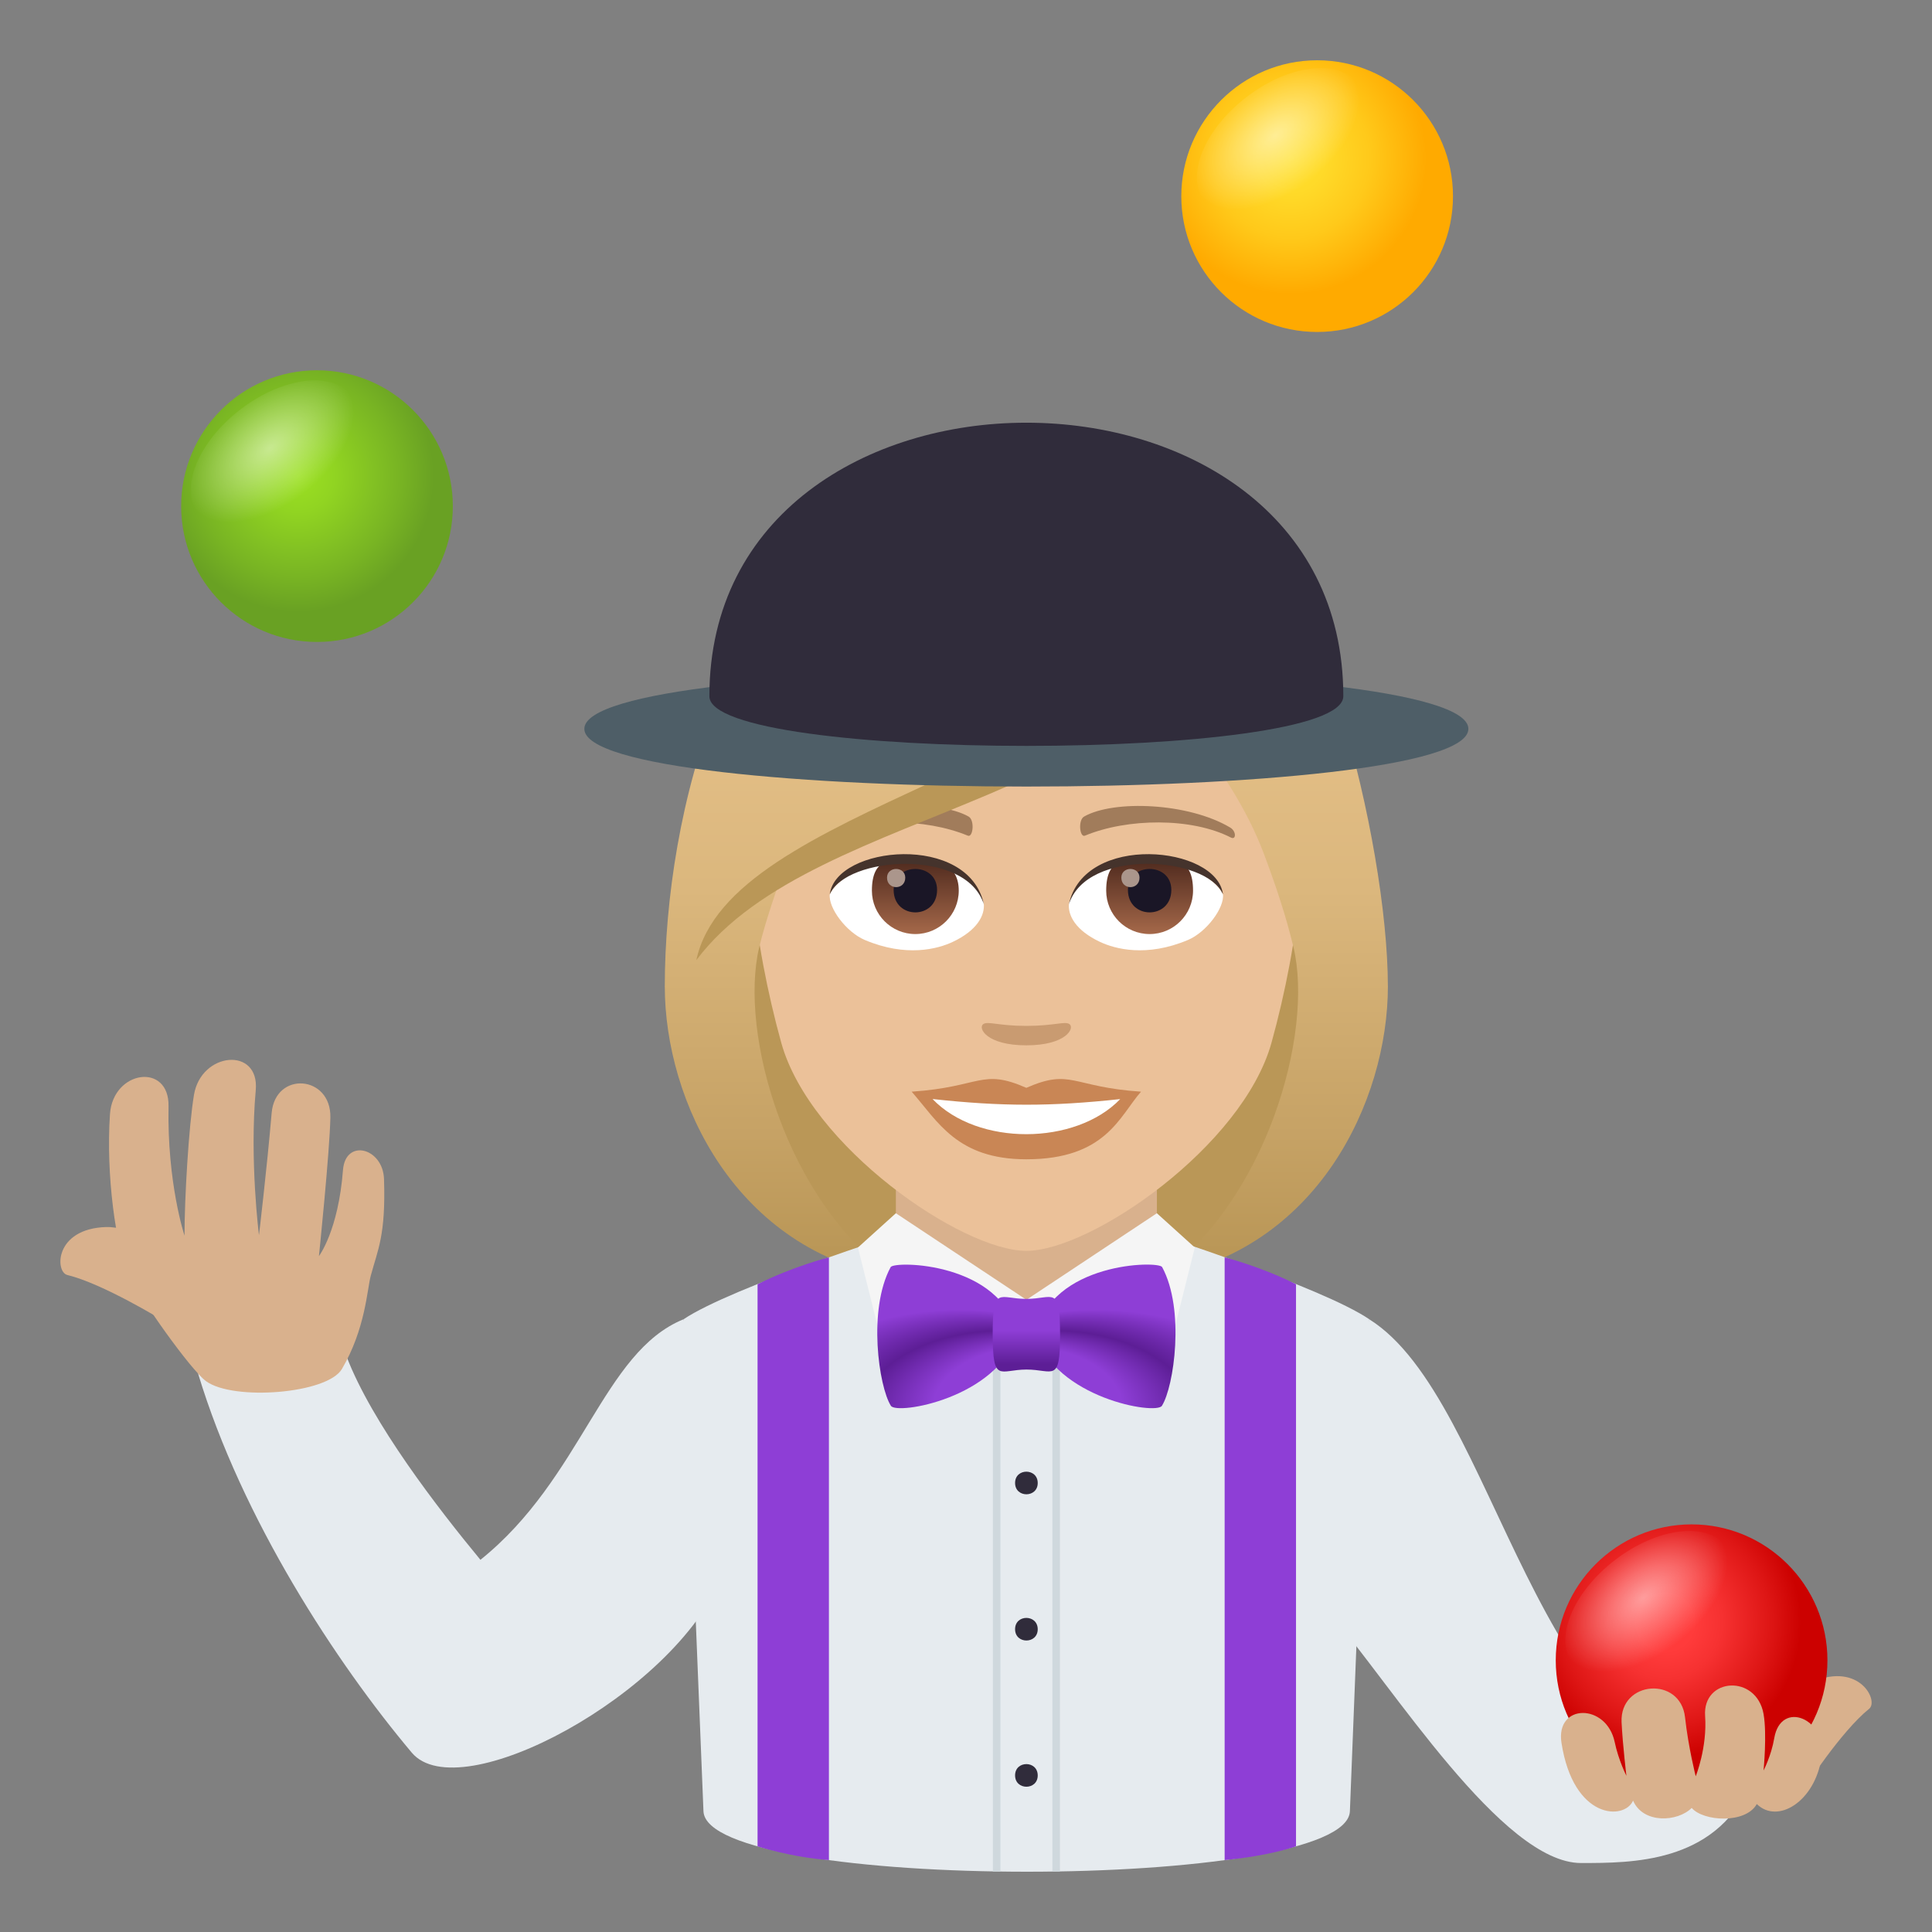 <?xml version="1.0" encoding="utf-8"?>
<!-- Generator: Adobe Illustrator 15.0.0, SVG Export Plug-In . SVG Version: 6.00 Build 0)  -->
<!DOCTYPE svg PUBLIC "-//W3C//DTD SVG 1.1//EN" "http://www.w3.org/Graphics/SVG/1.1/DTD/svg11.dtd">
<svg version="1.1" id="Layer_1" xmlns:x="http://ns.adobe.com/Extensibility/1.0/" xmlns:i="http://ns.adobe.com/AdobeIllustrator/10.0/" xmlns:graph="http://ns.adobe.com/Graphs/1.0/"
	 xmlns="http://www.w3.org/2000/svg" xmlns:xlink="http://www.w3.org/1999/xlink" xmlns:a="http://ns.adobe.com/AdobeSVGViewerExtensions/3.0/"
	 x="0px" y="0px" width="64px" height="64px" viewBox="0 0 64 64" enable-background="new 0 0 64 64" xml:space="preserve">
<rect x="0" y="0" width="64" height="64" fill="#808080" stroke="none"/>
<path fill="#BA9757" d="M38.376,42.312c8.754-3.502,6.725-11.818,6.725-11.818H22.897c0,0-2.029,8.316,6.725,11.818
	c0,0,1.752,0.438,4.377,0.438C36.626,42.749,38.376,42.312,38.376,42.312z"/>
<linearGradient id="SVGID_1_" gradientUnits="userSpaceOnUse" x1="42.176" y1="42.748" x2="42.176" y2="16.552">
	<stop  offset="0.05" style="stop-color:#BA9757"/>
	<stop  offset="0.197" style="stop-color:#C6A265"/>
	<stop  offset="0.508" style="stop-color:#DBB77D"/>
	<stop  offset="0.7" style="stop-color:#E3BE86"/>
	<a:midPointStop  offset="0.05" style="stop-color:#BA9757"/>
	<a:midPointStop  offset="0.4" style="stop-color:#BA9757"/>
	<a:midPointStop  offset="0.7" style="stop-color:#E3BE86"/>
</linearGradient>
<path fill="url(#SVGID_1_)" d="M42.849,31.38c0.676,2.847-0.896,8.427-4.473,10.931c5.254-0.875,7.6-5.836,7.6-9.642L42.849,31.38z"
	/>
<linearGradient id="SVGID_2_" gradientUnits="userSpaceOnUse" x1="1754.991" y1="42.748" x2="1754.991" y2="16.552" gradientTransform="matrix(-1 0 0 1 1780.814 0)">
	<stop  offset="0.05" style="stop-color:#BA9757"/>
	<stop  offset="0.197" style="stop-color:#C6A265"/>
	<stop  offset="0.508" style="stop-color:#DBB77D"/>
	<stop  offset="0.7" style="stop-color:#E3BE86"/>
	<a:midPointStop  offset="0.05" style="stop-color:#BA9757"/>
	<a:midPointStop  offset="0.4" style="stop-color:#BA9757"/>
	<a:midPointStop  offset="0.7" style="stop-color:#E3BE86"/>
</linearGradient>
<path fill="url(#SVGID_2_)" d="M25.149,31.38c-0.676,2.847,0.896,8.427,4.475,10.931c-5.254-0.875-7.602-5.836-7.602-9.642
	L25.149,31.38z"/>
<path fill="#E6EBEF" d="M22.644,43.702c-2.673,1.084-3.35,5.258-6.729,7.969c-1.406-1.703-3.587-4.521-4.437-6.74
	c0,0-3.385-0.672-4.916,0.57c1.453,4.814,4.578,9.586,7.078,12.557c1.582,1.881,8.688-1.941,10.268-5.82
	C23.907,52.237,24.169,50.501,22.644,43.702z"/>
<path fill="#D9B18D" d="M5.378,43.731c0.449,0.211,1.611-2.158,1.16-2.369c0,0-2.299-0.738-3.023-0.715
	c-1.713,0.055-1.693,1.486-1.287,1.588C3.411,42.522,5.378,43.731,5.378,43.731z"/>
<path fill="#D9B18D" d="M5.583,36.647c-0.049,2.545,0.529,4.285,0.529,4.285c0-1.25,0.141-3.623,0.313-4.66
	c0.238-1.436,2.178-1.604,2.047-0.158c-0.209,2.311,0.107,4.803,0.107,4.803s0.262-2.199,0.42-4.049
	c0.123-1.398,1.973-1.254,1.945,0.148c-0.021,1.131-0.379,4.594-0.379,4.594s0.641-0.834,0.797-2.852
	c0.082-1.053,1.324-0.74,1.359,0.301c0.061,1.854-0.203,2.326-0.438,3.197c-0.125,0.465-0.176,1.764-0.957,3.094
	c-0.484,0.824-3.6,1.061-4.5,0.404c-0.508-0.373-2.197-2.746-2.574-3.559c-0.41-0.881-0.748-3.271-0.609-5.289
	C3.743,35.45,5.61,35.187,5.583,36.647z"/>
<path fill="#E6EBEF" d="M45.357,43.702c4.265,2.668,5.409,14.734,12.579,15.484c-1.176,2.533-3.877,2.529-5.563,2.529
	c-2.604,0-6.242-5.859-8.354-8.313C44.021,53.403,43.832,50.501,45.357,43.702z"/>
<path fill="#E6EBEF" d="M22.644,43.702c1.598-1.072,7.313-2.895,7.313-2.895h8.141c0,0,5.674,1.816,7.261,2.895l-0.642,16.295
	c-0.094,2.677-21.317,2.673-21.414,0L22.644,43.702z"/>
<rect x="34.862" y="40.808" fill="#CFD8DD" width="0.25" height="21.189"/>
<rect x="32.89" y="40.808" fill="#CFD8DD" width="0.25" height="21.189"/>
<path fill="#8E3ED6" d="M25.095,42.542c1.178-0.592,2.364-0.891,2.364-0.891v19.967c-1.287-0.1-2.364-0.456-2.364-0.456V42.542z"/>
<path fill="#8E3ED6" d="M42.932,42.542c-1.177-0.592-2.364-0.891-2.364-0.891v19.967c1.526-0.146,2.364-0.457,2.364-0.457V42.542z"
	/>
<path fill="#D9B18D" d="M59.759,59.259c-0.313,0.375-2.43-1.277-2.121-1.654c0,0,1.74-1.619,2.404-1.896
	c1.568-0.658,2.197,0.639,1.877,0.896C60.983,57.356,59.759,59.259,59.759,59.259z"/>
<radialGradient id="SVGID_3_" cx="55.161" cy="53.747" r="4.5" gradientUnits="userSpaceOnUse">
	<stop  offset="0.212" style="stop-color:#FF3B3B"/>
	<stop  offset="0.418" style="stop-color:#F63131"/>
	<stop  offset="0.771" style="stop-color:#DE1615"/>
	<stop  offset="1" style="stop-color:#CC0100"/>
	<a:midPointStop  offset="0.212" style="stop-color:#FF3B3B"/>
	<a:midPointStop  offset="0.588" style="stop-color:#FF3B3B"/>
	<a:midPointStop  offset="1" style="stop-color:#CC0100"/>
</radialGradient>
<path fill="url(#SVGID_3_)" d="M56.036,50.497c-2.482,0-4.5,2.018-4.5,4.504c0,2.484,2.018,4.496,4.5,4.496
	c2.484,0,4.5-2.012,4.5-4.496C60.536,52.515,58.521,50.497,56.036,50.497z"/>
<radialGradient id="SVGID_4_" cx="633.462" cy="-21.299" r="3.202" gradientTransform="matrix(0.358 0.465 -0.792 0.61 -189.208 -228.648)" gradientUnits="userSpaceOnUse">
	<stop  offset="0" style="stop-color:#FFFFFF"/>
	<stop  offset="1" style="stop-color:#FFFFFF;stop-opacity:0"/>
	<a:midPointStop  offset="0" style="stop-color:#FFFFFF"/>
	<a:midPointStop  offset="0.486" style="stop-color:#FFFFFF"/>
	<a:midPointStop  offset="1" style="stop-color:#FFFFFF;stop-opacity:0"/>
</radialGradient>
<path opacity="0.5" fill="url(#SVGID_4_)" d="M55.786,54.663c-1.402,1.078-3.051,1.285-3.684,0.463
	c-0.635-0.824-0.014-2.365,1.389-3.443c1.401-1.08,3.051-1.287,3.685-0.465C57.811,52.042,57.187,53.583,55.786,54.663z"/>
<path fill="#D9B18D" d="M58.774,57.581c-0.1,0.586-0.354,1.068-0.354,1.068s0.119-1.201,0-1.871
	c-0.236-1.324-2.025-1.211-1.936,0.066c0.074,1.043-0.311,1.998-0.311,1.998s-0.244-0.955-0.354-1.953
	c-0.15-1.375-2.166-1.219-2.102,0.162c0.037,0.762,0.16,1.775,0.16,1.775s-0.262-0.516-0.387-1.113
	c-0.27-1.297-1.967-1.293-1.764,0.021c0.396,2.555,2.09,2.568,2.371,1.914c0.338,0.775,1.477,0.709,1.943,0.242
	c0.385,0.451,1.789,0.533,2.156-0.129c0.691,0.676,1.924-0.08,2.143-1.535C60.538,56.935,58.993,56.292,58.774,57.581z"/>
<rect x="29.677" y="38.368" fill="#D9B18D" width="8.647" height="4.689"/>
<path fill="#F5F5F5" d="M38.323,40.19l1.256,1.135l-1.08,4.318L34,43.058L38.323,40.19z"/>
<path fill="#F5F5F5" d="M29.677,40.19l-1.256,1.135l1.08,4.318l4.5-2.586L29.677,40.19z"/>
<radialGradient id="SVGID_5_" cx="585.345" cy="-103.737" r="14.899" fx="573.424" fy="-98.331" gradientTransform="matrix(-0.867 -1.000000e-004 -5.047310e-005 -0.525 534.143 -5.673)" gradientUnits="userSpaceOnUse">
	<stop  offset="0.261" style="stop-color:#8E3ED6"/>
	<stop  offset="0.364" style="stop-color:#5D1E96"/>
	<stop  offset="0.503" style="stop-color:#8E3ED6"/>
	<a:midPointStop  offset="0.261" style="stop-color:#8E3ED6"/>
	<a:midPointStop  offset="0.5" style="stop-color:#8E3ED6"/>
	<a:midPointStop  offset="0.364" style="stop-color:#5D1E96"/>
	<a:midPointStop  offset="0.5" style="stop-color:#5D1E96"/>
	<a:midPointStop  offset="0.503" style="stop-color:#8E3ED6"/>
</radialGradient>
<path fill="url(#SVGID_5_)" d="M33.689,44.204c-0.646,2.105-3.98,2.676-4.177,2.365c-0.4-0.631-0.771-3.184-0.008-4.594
	C29.622,41.759,33.196,41.808,33.689,44.204z"/>
<radialGradient id="SVGID_6_" cx="107.111" cy="-103.41" r="14.905" fx="95.185" fy="-98.002" gradientTransform="matrix(0.867 -3.000000e-004 1.514193e-004 -0.525 -51.408 -5.528)" gradientUnits="userSpaceOnUse">
	<stop  offset="0.261" style="stop-color:#8E3ED6"/>
	<stop  offset="0.364" style="stop-color:#5D1E96"/>
	<stop  offset="0.503" style="stop-color:#8E3ED6"/>
	<a:midPointStop  offset="0.261" style="stop-color:#8E3ED6"/>
	<a:midPointStop  offset="0.5" style="stop-color:#8E3ED6"/>
	<a:midPointStop  offset="0.364" style="stop-color:#5D1E96"/>
	<a:midPointStop  offset="0.5" style="stop-color:#5D1E96"/>
	<a:midPointStop  offset="0.503" style="stop-color:#8E3ED6"/>
</radialGradient>
<path fill="url(#SVGID_6_)" d="M34.311,44.204c0.646,2.105,3.981,2.676,4.179,2.365c0.398-0.631,0.77-3.186,0.007-4.596
	C38.378,41.757,34.806,41.808,34.311,44.204z"/>
<linearGradient id="SVGID_7_" gradientUnits="userSpaceOnUse" x1="71.795" y1="45.586" x2="71.795" y2="43.116" gradientTransform="matrix(1.136 -2.000000e-004 -2.000000e-004 1 -47.544 -0.138)">
	<stop  offset="0.097" style="stop-color:#5D1E96"/>
	<stop  offset="0.551" style="stop-color:#8E3ED6"/>
	<a:midPointStop  offset="0.097" style="stop-color:#5D1E96"/>
	<a:midPointStop  offset="0.5" style="stop-color:#5D1E96"/>
	<a:midPointStop  offset="0.551" style="stop-color:#8E3ED6"/>
</linearGradient>
<path fill="url(#SVGID_7_)" d="M34.003,45.368c-0.895,0.002-1.114,0.477-1.119-1.168c0-1.646,0.223-1.17,1.116-1.172
	c0.894,0,1.114-0.477,1.116,1.17C35.118,45.839,34.896,45.368,34.003,45.368z"/>
<path fill="#302C3B" d="M33.626,49.126c-0.001-0.5,0.748-0.5,0.75,0C34.376,49.624,33.627,49.626,33.626,49.126z"/>
<path fill="#302C3B" d="M33.626,53.97c-0.001-0.5,0.748-0.5,0.75,0C34.376,54.468,33.627,54.47,33.626,53.97z"/>
<path fill="#302C3B" d="M33.626,58.813c-0.001-0.5,0.748-0.5,0.75,0C34.376,59.312,33.627,59.313,33.626,58.813z"/>
<radialGradient id="SVGID_8_" cx="42.757" cy="5.247" r="4.5" gradientUnits="userSpaceOnUse">
	<stop  offset="0" style="stop-color:#FFE02E"/>
	<stop  offset="0.249" style="stop-color:#FFDA29"/>
	<stop  offset="0.586" style="stop-color:#FFC91A"/>
	<stop  offset="0.971" style="stop-color:#FFAC02"/>
	<stop  offset="1" style="stop-color:#FFAA00"/>
	<a:midPointStop  offset="0" style="stop-color:#FFE02E"/>
	<a:midPointStop  offset="0.642" style="stop-color:#FFE02E"/>
	<a:midPointStop  offset="1" style="stop-color:#FFAA00"/>
</radialGradient>
<path fill="url(#SVGID_8_)" d="M43.632,1.997c-2.482,0-4.5,2.018-4.5,4.504c0,2.484,2.018,4.496,4.5,4.496
	c2.484,0,4.5-2.012,4.5-4.496C48.132,4.014,46.116,1.997,43.632,1.997z"/>
<radialGradient id="SVGID_9_" cx="555.402" cy="-41.19" r="3.203" gradientTransform="matrix(0.358 0.465 -0.792 0.61 -189.208 -228.648)" gradientUnits="userSpaceOnUse">
	<stop  offset="0" style="stop-color:#FFFFFF"/>
	<stop  offset="1" style="stop-color:#FFFFFF;stop-opacity:0"/>
	<a:midPointStop  offset="0" style="stop-color:#FFFFFF"/>
	<a:midPointStop  offset="0.486" style="stop-color:#FFFFFF"/>
	<a:midPointStop  offset="1" style="stop-color:#FFFFFF;stop-opacity:0"/>
</radialGradient>
<path opacity="0.5" fill="url(#SVGID_9_)" d="M43.581,6.2c-1.402,1.078-3.053,1.287-3.686,0.463s-0.012-2.363,1.389-3.443
	c1.402-1.08,3.053-1.285,3.686-0.463C45.604,3.579,44.981,5.122,43.581,6.2z"/>
<radialGradient id="SVGID_10_" cx="9.876" cy="15.766" r="4.5" gradientUnits="userSpaceOnUse">
	<stop  offset="0" style="stop-color:#9BE022"/>
	<stop  offset="0.267" style="stop-color:#91D422"/>
	<stop  offset="0.747" style="stop-color:#78B423"/>
	<stop  offset="1" style="stop-color:#69A123"/>
	<a:midPointStop  offset="0" style="stop-color:#9BE022"/>
	<a:midPointStop  offset="0.576" style="stop-color:#9BE022"/>
	<a:midPointStop  offset="1" style="stop-color:#69A123"/>
</radialGradient>
<path fill="url(#SVGID_10_)" d="M10.501,12.266c-2.484,0-4.5,2.016-4.5,4.502s2.016,4.498,4.5,4.498c2.482,0,4.5-2.012,4.5-4.498
	S12.983,12.266,10.501,12.266z"/>
<radialGradient id="SVGID_11_" cx="534.75" cy="-8.47" r="3.202" gradientTransform="matrix(0.358 0.465 -0.792 0.61 -189.208 -228.648)" gradientUnits="userSpaceOnUse">
	<stop  offset="0" style="stop-color:#FFFFFF"/>
	<stop  offset="1" style="stop-color:#FFFFFF;stop-opacity:0"/>
	<a:midPointStop  offset="0" style="stop-color:#FFFFFF"/>
	<a:midPointStop  offset="0.486" style="stop-color:#FFFFFF"/>
	<a:midPointStop  offset="1" style="stop-color:#FFFFFF;stop-opacity:0"/>
</radialGradient>
<path opacity="0.5" fill="url(#SVGID_11_)" d="M10.253,16.547c-1.402,1.08-3.051,1.287-3.684,0.463
	c-0.635-0.822-0.014-2.363,1.389-3.443c1.402-1.078,3.051-1.285,3.684-0.463C12.276,13.928,11.653,15.471,10.253,16.547z"/>
<path fill="#EBC199" d="M33.999,17.802c-6.352,0-9.41,5.172-9.029,11.822c0.08,1.336,0.451,3.266,0.91,4.917
	c0.953,3.436,5.979,6.895,8.119,6.895s7.166-3.459,8.121-6.895c0.459-1.652,0.83-3.582,0.908-4.917
	C43.411,22.974,40.353,17.802,33.999,17.802z"/>
<path fill="#C98655" d="M33.999,36.036c-1.488-0.654-1.5-0.027-3.799,0.127c0.863,0.98,1.498,2.24,3.797,2.24
	c2.641,0,3.088-1.432,3.801-2.24C35.497,36.009,35.489,35.382,33.999,36.036z"/>
<path fill="#FFFFFF" d="M30.892,36.407c1.5,1.563,4.734,1.541,6.217,0.002C34.798,36.657,33.2,36.657,30.892,36.407z"/>
<path fill="#A17C5B" d="M40.749,27.412c-1.381-0.822-3.855-0.922-4.836-0.363c-0.207,0.113-0.15,0.709,0.029,0.633
	c1.396-0.58,3.525-0.609,4.836,0.064C40.954,27.833,40.958,27.531,40.749,27.412z"/>
<path fill="#A17C5B" d="M27.249,27.412c1.381-0.822,3.855-0.922,4.836-0.363c0.209,0.113,0.152,0.709-0.027,0.633
	c-1.398-0.58-3.523-0.611-4.838,0.064C27.044,27.833,27.04,27.531,27.249,27.412z"/>
<path fill="#C99B71" d="M35.427,33.925c-0.15-0.105-0.506,0.059-1.428,0.059s-1.277-0.164-1.428-0.059
	c-0.182,0.129,0.105,0.703,1.428,0.703C35.319,34.628,35.61,34.054,35.427,33.925z"/>
<path id="Path_1466_" fill="#FFFFFF" d="M32.587,29.908c0.053,0.42-0.232,0.918-1.021,1.291c-0.502,0.238-1.547,0.518-2.918-0.061
	c-0.615-0.26-1.215-1.066-1.16-1.514C28.229,28.224,31.89,28.017,32.587,29.908z"/>
<linearGradient id="Oval_1_" gradientUnits="userSpaceOnUse" x1="-423.807" y1="477.555" x2="-423.807" y2="477.935" gradientTransform="matrix(6.57 0 0 -6.57 2814.78 3168.528)">
	<stop  offset="0" style="stop-color:#A6694A"/>
	<stop  offset="1" style="stop-color:#4F2A1E"/>
	<a:midPointStop  offset="0" style="stop-color:#A6694A"/>
	<a:midPointStop  offset="0.5" style="stop-color:#A6694A"/>
	<a:midPointStop  offset="1" style="stop-color:#4F2A1E"/>
</linearGradient>
<path id="Oval_120_" fill="url(#Oval_1_)" d="M30.321,28.447c0.795,0,1.439,0.219,1.439,1.057c0,0.793-0.645,1.438-1.439,1.438
	c-0.793,0-1.438-0.645-1.438-1.438C28.884,28.4,29.526,28.447,30.321,28.447z"/>
<path id="Path_1465_" fill="#1A1626" d="M29.603,29.478c0,0.994,1.439,0.994,1.439,0C31.042,28.554,29.603,28.554,29.603,29.478z"/>
<path id="Path_1464_" fill="#AB968C" d="M29.384,29.074c0,0.418,0.604,0.418,0.604,0C29.987,28.689,29.384,28.689,29.384,29.074z"/>
<path id="Path_1463_" fill="#45332C" d="M32.593,29.962c-0.584-1.877-4.564-1.6-5.105-0.338
	C27.688,28.009,32.097,27.583,32.593,29.962z"/>
<path id="Path_1462_" fill="#FFFFFF" d="M35.413,29.908c-0.055,0.42,0.23,0.918,1.021,1.291c0.502,0.238,1.545,0.518,2.918-0.061
	c0.615-0.26,1.213-1.066,1.16-1.514C39.769,28.224,36.108,28.017,35.413,29.908z"/>
<linearGradient id="Oval_2_" gradientUnits="userSpaceOnUse" x1="-425.325" y1="477.555" x2="-425.325" y2="477.935" gradientTransform="matrix(6.57 0 0 -6.57 2832.511 3168.528)">
	<stop  offset="0" style="stop-color:#A6694A"/>
	<stop  offset="1" style="stop-color:#4F2A1E"/>
	<a:midPointStop  offset="0" style="stop-color:#A6694A"/>
	<a:midPointStop  offset="0.5" style="stop-color:#A6694A"/>
	<a:midPointStop  offset="1" style="stop-color:#4F2A1E"/>
</linearGradient>
<path id="Oval_119_" fill="url(#Oval_2_)" d="M38.083,28.447c0.795,0,1.438-0.047,1.438,1.057c0,0.793-0.645,1.438-1.438,1.438
	c-0.795,0-1.439-0.645-1.439-1.438C36.644,28.4,37.288,28.447,38.083,28.447z"/>
<path id="Path_1461_" fill="#1A1626" d="M37.364,29.478c0,0.994,1.438,0.994,1.438,0C38.802,28.554,37.364,28.554,37.364,29.478z"/>
<path id="Path_1460_" fill="#AB968C" d="M37.146,29.074c0,0.418,0.602,0.418,0.602,0C37.747,28.689,37.146,28.689,37.146,29.074z"/>
<path id="Path_1459_" fill="#45332C" d="M35.407,29.962c0.582-1.875,4.561-1.607,5.105-0.338
	C40.31,28.009,35.903,27.583,35.407,29.962z"/>
<linearGradient id="SVGID_12_" gradientUnits="userSpaceOnUse" x1="33.999" y1="42.747" x2="33.999" y2="16.553">
	<stop  offset="0.05" style="stop-color:#BA9757"/>
	<stop  offset="0.197" style="stop-color:#C6A265"/>
	<stop  offset="0.508" style="stop-color:#DBB77D"/>
	<stop  offset="0.7" style="stop-color:#E3BE86"/>
	<a:midPointStop  offset="0.05" style="stop-color:#BA9757"/>
	<a:midPointStop  offset="0.4" style="stop-color:#BA9757"/>
	<a:midPointStop  offset="0.7" style="stop-color:#E3BE86"/>
</linearGradient>
<path fill="url(#SVGID_12_)" d="M41.147,18.73c0.727-1.035-5.418-3.223-11.219-1.746c-5.793,1.328-7.906,10.01-7.906,15.686
	c0.52,0.412,2.539-0.613,3.127-1.289c0.24-0.992,0.619-2.016,0.973-3.074c4.35-2.52,9.273-3.113,12.691-6.129
	c-0.436,1.314,1.881,2.971,3.064,6.129c0.383,1.023,0.729,2.051,0.971,3.074c0.967,0.891,1.74,1.311,3.127,1.289
	C45.976,27.869,43.472,18.06,41.147,18.73z"/>
<path fill="#BA9757" d="M23.067,31.806c4.008-5.336,15.836-4.975,18.08-13.076C36.79,25.529,24.161,26.677,23.067,31.806z"/>
<path fill="#4E5E67" d="M48.642,24.144c0,2.549-29.285,2.549-29.285,0S48.642,21.595,48.642,24.144z"/>
<path fill="#302C3B" d="M44.499,23.064c0,2.193-21,2.193-21,0C23.499,10.982,44.499,10.982,44.499,23.064z"/>
</svg>
